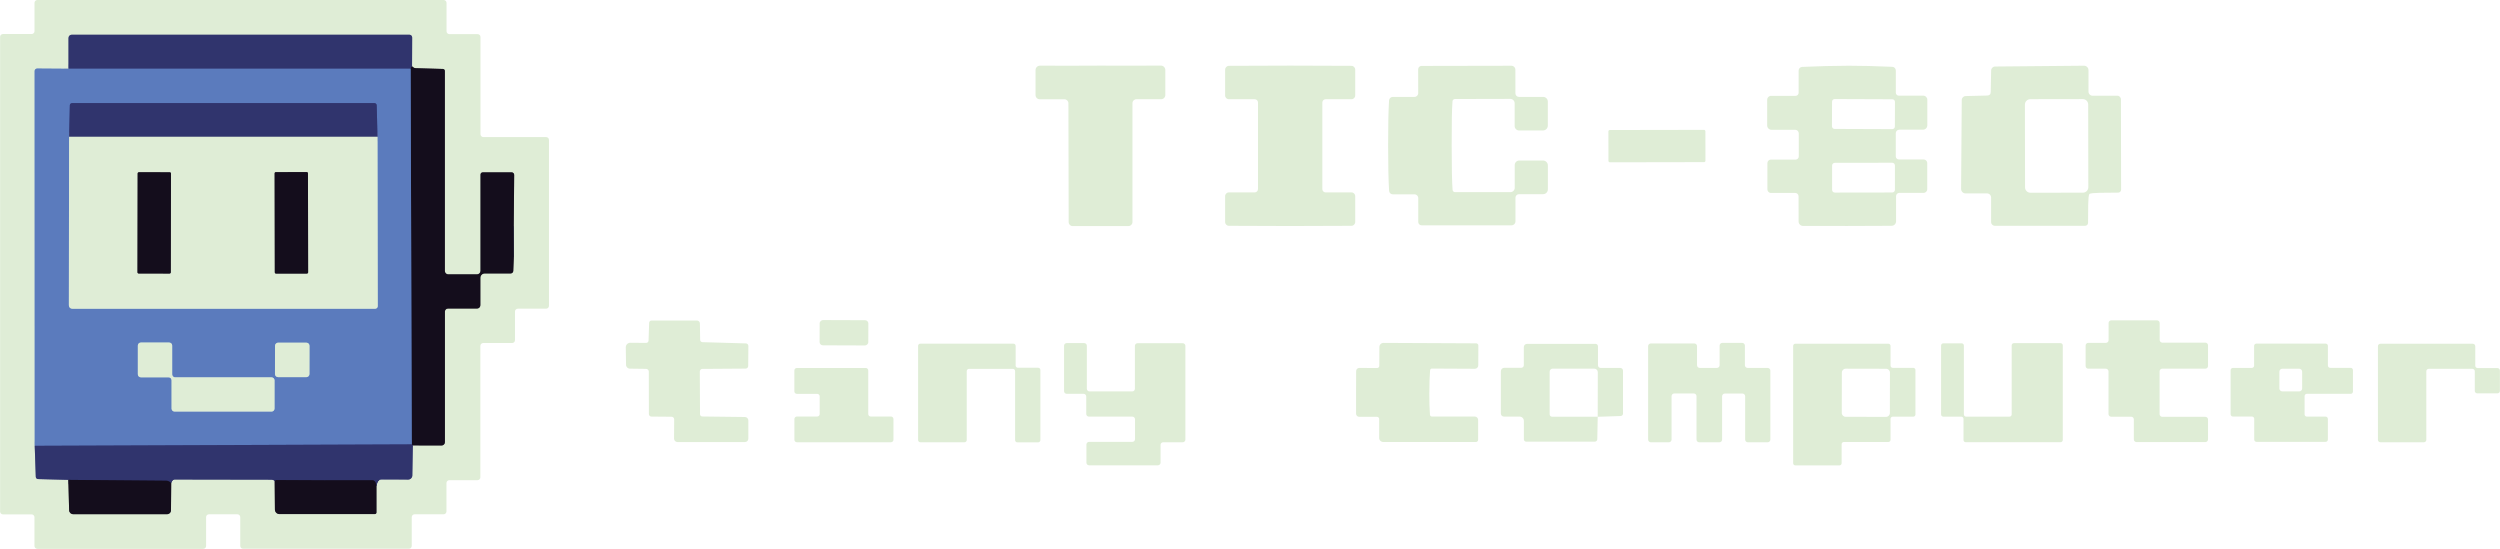 <?xml version="1.0" encoding="UTF-8"?><svg id="b" xmlns="http://www.w3.org/2000/svg" width="205.75mm" height="45.17mm" viewBox="0 0 583.23 128.05"><g id="c"><path d="M15.96,16.04l-7.31-.05c-.33,0-.59.26-.59.58h0s.02,87.44.02,87.44" vector-effect="non-scaling-stroke" fill="none" stroke="#9db7d3" stroke-width="2"/><path d="M8.08,104.01l.25,7.24c.01.28.24.51.52.52l7.07.19" vector-effect="non-scaling-stroke" fill="none" stroke="#8891a2" stroke-width="2"/><path d="M15.92,111.96l.19,7.11c.02.5.43.89.93.89h21.95c.48,0,.87-.39.88-.87l.06-6.39" vector-effect="non-scaling-stroke" fill="none" stroke="#7a7e7a" stroke-width="2"/><path d="M39.93,112.7c.15-.55.41-.82.79-.82,7.58,0,15.16.02,22.74.04.24,0,.44.12.6.36" vector-effect="non-scaling-stroke" fill="none" stroke="#8891a2" stroke-width="2"/><path d="M64.06,112.28l.06,6.61c0,.58.47,1.05,1.05,1.05h22.26c.22,0,.39-.17.39-.39v-6.07" vector-effect="non-scaling-stroke" fill="none" stroke="#7a7e7a" stroke-width="2"/><path d="M87.81,113.48c.14-1.07.52-1.6,1.14-1.61,2.19-.01,4.27,0,6.24.02.54,0,.98-.43.99-.97h0s.12-7,.12-7" vector-effect="non-scaling-stroke" fill="none" stroke="#8891a2" stroke-width="2"/><path d="M96.3,103.92l6.7.02c.43,0,.78-.35.78-.78v-30.47c0-.39.31-.7.7-.7h6.79c.43,0,.78-.35.78-.78v-6.39c0-.56.46-1.02,1.02-1.02h6.05c.33,0,.6-.26.61-.58l.13-3.19" vector-effect="non-scaling-stroke" fill="none" stroke="#7a7e7a" stroke-width="2"/><path d="M119.86,60.03l-.02-7.28" vector-effect="non-scaling-stroke" fill="none" stroke="#9db7d3" stroke-width="2"/><path d="M119.84,52.75l.1-11.94c0-.33-.25-.59-.57-.6,0,0,0,0-.01,0h-6.75c-.29,0-.52.23-.52.52v22.46c0,.45-.37.82-.82.82h-6.72c-.43,0-.78-.35-.78-.78V16.56c0-.26-.2-.46-.45-.47l-6.39-.19c-.23,0-.45-.09-.62-.25-.07-.06-.14-.12-.19-.18" vector-effect="non-scaling-stroke" fill="none" stroke="#7a7e7a" stroke-width="2"/><path d="M96.12,15.47l.03-6.71c0-.36-.28-.65-.64-.66,0,0,0,0-.01,0H16.72c-.41,0-.75.34-.75.76h0v7.18" vector-effect="non-scaling-stroke" fill="none" stroke="#8891a2" stroke-width="2"/><path d="M96.12,15.47c-.24.26-.35.45-.33.56" vector-effect="non-scaling-stroke" fill="none" stroke="#222145" stroke-width="2"/><path d="M95.79,16.03H15.96" vector-effect="non-scaling-stroke" fill="none" stroke="#465a9f" stroke-width="2"/><path d="M119.84,52.75l.02,7.28" vector-effect="non-scaling-stroke" fill="none" stroke="#384676" stroke-width="2"/><path d="M96.3,103.92c-.05-.02-.14-.1-.25-.25" vector-effect="non-scaling-stroke" fill="none" stroke="#222145" stroke-width="2"/><path d="M96.05,103.67l-.26-87.64" vector-effect="non-scaling-stroke" fill="none" stroke="#384676" stroke-width="2"/><path d="M96.05,103.67l-87.97.34" vector-effect="non-scaling-stroke" fill="none" stroke="#465a9f" stroke-width="2"/><path d="M87.81,113.48c-.09-.95-.41-1.43-.97-1.43-7.45.03-14.9.01-22.34-.05-.15,0-.3.09-.44.28" vector-effect="non-scaling-stroke" fill="none" stroke="#222145" stroke-width="2"/><path d="M39.93,112.7c-.41-.36-.77-.54-1.1-.54-7.68-.09-15.32-.15-22.91-.2" vector-effect="non-scaling-stroke" fill="none" stroke="#222145" stroke-width="2"/><path d="M16.1,31.92l-.05,39.32c0,.44.35.79.79.79h70.66c.34,0,.61-.27.61-.61l-.06-39.5" vector-effect="non-scaling-stroke" fill="none" stroke="#9db7d3" stroke-width="2"/><path d="M88.05,31.92l-.18-7.35c0-.29-.25-.52-.54-.52H16.8c-.29,0-.52.23-.53.51l-.17,7.36" vector-effect="non-scaling-stroke" fill="none" stroke="#465a9f" stroke-width="2"/><path d="M88.05,31.92H16.1" vector-effect="non-scaling-stroke" fill="none" stroke="#8891a2" stroke-width="2"/><path d="M39.31,88.03c.39,0,.7.31.7.7v6.59c0,.39.31.7.7.7h22.62c.39,0,.7-.31.7-.7v-6.58c0-.39-.31-.7-.7-.7h-22.48c-.39,0-.7-.31-.7-.7h0v-6.72c0-.39-.31-.7-.7-.7h-6.61c-.39,0-.7.31-.7.7v6.71c0,.39.31.7.7.7h6.47" vector-effect="non-scaling-stroke" fill="none" stroke="#9db7d3" stroke-width="2"/><path d="M72.19,80.67c0-.39-.32-.71-.71-.71h-6.62c-.39-.01-.71.31-.71.7h0s-.01,6.62-.01,6.62c0,.39.32.71.71.71h6.62c.39.01.71-.31.71-.7h0s.01-6.62.01-6.62" vector-effect="non-scaling-stroke" fill="none" stroke="#9db7d3" stroke-width="2"/><path d="M39.87,40.49c0-.17-.13-.3-.3-.3h-7.18c-.17-.01-.3.12-.3.29l-.04,23.04c0,.17.13.3.3.3h7.18c.17.01.3-.12.3-.29l.04-23.04" vector-effect="non-scaling-stroke" fill="none" stroke="#7a7e7a" stroke-width="2"/><path d="M71.83,40.43c0-.16-.13-.29-.29-.29h-7.2c-.16.01-.29.14-.29.3h0s.04,23.1.04,23.1c0,.16.13.29.29.29h7.2c.16-.01.29-.14.29-.3l-.04-23.1" vector-effect="non-scaling-stroke" fill="none" stroke="#7a7e7a" stroke-width="2"/><path d="M112.74,31.98h14.66c.36,0,.66.3.66.66h0v38.72c0,.36-.3.66-.66.66h-6.61c-.36,0-.66.3-.66.66h0v6.69c0,.36-.3.66-.66.66h-6.76c-.36,0-.66.3-.66.66v30.68c0,.36-.3.66-.66.66h-6.59c-.36,0-.66.3-.66.66h0v6.64c0,.36-.3.66-.66.66h-6.78c-.36,0-.66.3-.66.66h0v6.72c0,.36-.3.66-.66.66h-38.69c-.36,0-.66-.3-.66-.66v-6.72c0-.36-.3-.66-.66-.66h-6.65c-.36,0-.66.3-.66.66h0v6.74c0,.36-.3.66-.66.66H8.68c-.36,0-.66-.3-.66-.66h0v-6.72c0-.36-.3-.66-.66-.66H.66c-.36,0-.66-.3-.66-.66h0V8.6c0-.36.3-.66.66-.66h6.71c.36,0,.66-.3.66-.66h0V.66c0-.36.3-.66.66-.66h94.81c.36,0,.66.3.66.66v6.64c0,.36.3.66.66.66h6.6c.36,0,.66.3.66.66h0v22.7c0,.36.3.66.66.66h0ZM15.96,16.04l-7.31-.05c-.33,0-.59.26-.59.58h0s.02,87.44.02,87.44l.25,7.24c.01.28.24.51.52.52l7.07.19.19,7.11c.02.5.43.89.93.89h21.95c.48,0,.87-.39.88-.87l.06-6.39c.15-.55.41-.82.79-.82,7.58,0,15.16.02,22.74.04.24,0,.44.12.6.36l.06,6.61c0,.58.47,1.05,1.05,1.05h22.26c.22,0,.39-.17.39-.39v-6.07c.13-1.07.51-1.6,1.13-1.61,2.19-.01,4.27,0,6.24.02.54,0,.98-.43.99-.97h0s.12-7,.12-7l6.7.02c.43,0,.78-.35.78-.78v-30.47c0-.39.31-.7.7-.7h6.79c.43,0,.78-.35.78-.78v-6.39c0-.56.46-1.02,1.02-1.02h6.05c.33,0,.6-.26.61-.58l.13-3.19-.02-7.28.1-11.94c0-.33-.25-.59-.57-.6,0,0,0,0-.01,0h-6.75c-.29,0-.52.23-.52.52v22.46c0,.45-.37.82-.82.82h-6.72c-.43,0-.78-.35-.78-.78V16.56c0-.26-.2-.46-.45-.47l-6.39-.19c-.23,0-.45-.09-.62-.25-.07-.06-.14-.12-.19-.18l.03-6.71c0-.36-.28-.65-.64-.66,0,0,0,0-.01,0H16.72c-.41,0-.75.34-.75.76h0v7.18Z" fill="#dfedd6"/><path d="M96.12,15.47c-.24.26-.35.45-.33.56H15.96s0-7.17,0-7.17c0-.42.34-.76.75-.76h78.78c.36,0,.65.29.65.65,0,0,0,0,0,.01l-.03,6.71Z" fill="#30346d"/><path d="M96.12,15.47c.05.06.12.12.19.18.17.16.39.24.62.25l6.39.19c.25,0,.45.21.45.47v46.67c0,.43.35.78.78.78h6.72c.45,0,.82-.37.82-.82h0v-22.46c0-.29.23-.52.52-.52h6.75c.32,0,.58.26.58.59,0,0,0,0,0,.01l-.1,11.94.02,7.28-.13,3.19c-.01.32-.28.58-.61.58h-6.05c-.56,0-1.02.46-1.02,1.02v6.39c0,.43-.35.78-.78.78h-6.79c-.39,0-.7.31-.7.7v30.47c0,.43-.35.78-.78.78l-6.7-.02c-.05-.02-.14-.1-.25-.25l-.26-87.64c-.02-.11.09-.3.33-.56Z" fill="#140d1c"/><path d="M15.96,16.04h79.83s.26,87.63.26,87.63l-87.97.34-.02-87.44c0-.32.26-.58.59-.58h0l7.31.05ZM16.1,31.92l-.05,39.32c0,.44.35.79.79.79h70.66c.34,0,.61-.27.61-.61l-.06-39.5-.18-7.35c0-.29-.25-.52-.54-.52H16.8c-.29,0-.52.23-.53.51l-.17,7.36ZM39.31,88.03c.39,0,.7.31.7.7v6.59c0,.39.31.7.7.7h22.62c.39,0,.7-.31.7-.7v-6.58c0-.39-.31-.7-.7-.7h-22.48c-.39,0-.7-.31-.7-.7h0v-6.72c0-.39-.31-.7-.7-.7h-6.61c-.39,0-.7.31-.7.7v6.71c0,.39.31.7.7.7h6.47ZM72.19,80.67c0-.39-.32-.71-.71-.71h-6.62c-.39-.01-.71.31-.71.7h0s-.01,6.62-.01,6.62c0,.39.32.71.71.71h6.62c.39.01.71-.31.71-.7h0s.01-6.62.01-6.62Z" fill="#5b7bbd"/><path d="M88.05,31.92H16.1l.17-7.36c.01-.28.24-.51.53-.51h70.53c.29,0,.53.23.54.52l.18,7.35Z" fill="#30346d"/><path d="M88.05,31.92l.06,39.5c0,.34-.27.61-.61.61H16.84c-.44,0-.79-.35-.79-.79l.05-39.32h71.95ZM39.87,40.49c0-.17-.13-.3-.3-.3h-7.18c-.17-.01-.3.12-.3.29l-.04,23.04c0,.17.13.3.3.3h7.18c.17.01.3-.12.3-.29l.04-23.04ZM71.83,40.43c0-.16-.13-.29-.29-.29h-7.2c-.16.01-.29.14-.29.3h0s.04,23.1.04,23.1c0,.16.13.29.29.29h7.2c.16-.01.29-.14.29-.3l-.04-23.1Z" fill="#dfedd6"/><rect x="24.14" y="48.11" width="23.64" height="7.78" rx=".3" ry=".3" transform="translate(-16.1 87.87) rotate(-89.9)" fill="#140d1c"/><rect x="64.07" y="40.15" width="7.78" height="23.68" rx=".29" ry=".29" transform="translate(-.09 .12) rotate(-.1)" fill="#140d1c"/><path d="M119.86,60.03l-.02-7.28.02,7.28Z" fill="#5b7bbd"/><path d="M39.31,88.03h-6.47c-.39,0-.7-.31-.7-.7h0v-6.71c0-.39.31-.7.7-.7h6.61c.39,0,.7.31.7.7h0v6.72c0,.39.31.7.7.7h22.48c.39,0,.7.31.7.7v6.58c0,.39-.31.7-.7.7h-22.62c-.39,0-.7-.31-.7-.7h0v-6.59c0-.39-.31-.7-.7-.7Z" fill="#dfedd6"/><rect x="64.14" y="79.95" width="8.04" height="8.04" rx=".71" ry=".71" transform="translate(-15.93 151.98) rotate(-89.9)" fill="#dfedd6"/><path d="M96.05,103.67c.11.15.2.23.25.25l-.12,7c0,.54-.45.98-.99.97h0c-1.97-.03-4.05-.03-6.24-.02-.62,0-1,.54-1.14,1.61-.09-.95-.41-1.43-.97-1.43-7.45.03-14.9.01-22.34-.05-.15,0-.3.09-.44.28-.16-.24-.36-.36-.6-.36-7.58-.02-15.16-.03-22.74-.04-.38,0-.64.27-.79.82-.41-.36-.77-.54-1.1-.54-7.68-.09-15.32-.15-22.91-.2l-7.07-.19c-.28-.01-.51-.24-.52-.52l-.25-7.24,87.97-.34Z" fill="#30346d"/><path d="M39.93,112.7l-.06,6.39c0,.48-.4.87-.88.87h-21.95c-.5,0-.91-.39-.93-.89l-.19-7.11c7.59.05,15.23.11,22.91.2.33,0,.69.18,1.1.54Z" fill="#140d1c"/><path d="M87.81,113.48v6.07c0,.22-.16.39-.38.39h-22.26c-.58,0-1.04-.47-1.05-1.05l-.06-6.61c.14-.19.29-.29.44-.28,7.44.06,14.89.08,22.34.05.56,0,.88.48.97,1.43Z" fill="#140d1c"/><path d="M256.72,15.31c4.91.03,9.61.02,14.1-.01.58,0,1.04.47,1.04,1.05v5.81c0,.55-.44.99-.98.99h-5.76c-.51,0-.93.41-.93.93h0v27.73c0,.51-.41.93-.91.93,0,0,0,0-.01,0h-6.52c-2.39,0-4.57,0-6.53.01-.5,0-.91-.41-.91-.93l-.06-27.73c0-.51-.41-.93-.93-.93h-5.76c-.54.01-.98-.43-.98-.98v-5.81c-.01-.58.45-1.05,1.03-1.05,0,0,0,0,.01,0,4.49.03,9.19.02,14.09-.01Z" fill="#dfedd6"/><path d="M300.99,15.31c2.72,0,7.48.03,14.3.05.48,0,.87.4.87.89v6.03c0,.48-.39.87-.87.87h-6.04c-.42,0-.76.35-.76.77v20.21c0,.42.34.76.76.76h6.04c.48,0,.87.39.87.87h0v6.03c0,.49-.39.89-.87.89-6.82.03-11.59.05-14.31.05-2.71,0-7.47-.03-14.3-.05-.48,0-.87-.4-.87-.89v-6.03c0-.48.39-.87.87-.87h6.04c.42,0,.76-.35.76-.77v-20.21c0-.42-.34-.76-.76-.76h-6.04c-.48,0-.87-.39-.87-.87h0v-6.03c.01-.49.4-.89.89-.89,6.81-.03,11.58-.05,14.3-.05Z" fill="#dfedd6"/><path d="M338.67,33.94c0,5.2.07,8.66.21,10.36.02.3.27.53.58.53h12.9c.56,0,1.02-.45,1.02-1.02v-5.31c0-.58.47-1.05,1.05-1.05h5.55c.62,0,1.13.51,1.13,1.13v5.61c0,.61-.5,1.11-1.11,1.11h-5.63c-.45,0-.82.37-.82.82v5.52c0,.51-.42.93-.94.93h-20.96c-.43,0-.78-.35-.78-.78h0v-5.58c0-.48-.39-.87-.87-.87h-5.07c-.45,0-.83-.35-.86-.81-.15-2.49-.23-6-.23-10.56,0-4.54.06-8.06.22-10.54.03-.46.41-.82.86-.82h5.07c.48,0,.87-.39.87-.87h0s-.01-5.58-.01-5.58c0-.43.35-.78.78-.78h0l20.96-.04c.52,0,.94.41.94.93h0s.01,5.52.01,5.52c0,.45.37.82.82.82h5.63c.61-.01,1.11.48,1.11,1.09h0v5.61c0,.62-.5,1.12-1.12,1.13h-5.55c-.58.02-1.06-.45-1.07-1.03,0,0,0,0,0-.01v-5.31c0-.56-.45-1.02-1.02-1.02h0l-12.9.03c-.31,0-.56.23-.58.53-.14,1.71-.2,5.16-.19,10.35Z" fill="#dfedd6"/><path d="M430.97,15.33c3.16,0,6.66.09,10.5.26.46.02.82.4.82.86v5.18c0,.38.31.69.69.69h5.72c.52,0,.94.43.94.95h0v5.97c0,.56-.45,1.02-1.02,1.02h-5.53c-.45,0-.81.37-.81.82h0v5.41c0,.39.32.71.71.71h5.79c.46,0,.84.38.84.85v6.09c0,.48-.38.86-.85.86h-5.66c-.42,0-.76.34-.76.76h0v5.88c0,.57-.46,1.03-1.03,1.04-.73.02-4.17.03-10.34.04-6.17,0-9.62,0-10.34-.01-.58,0-1.04-.48-1.03-1.05h0s-.01-5.88-.01-5.88c0-.42-.34-.76-.76-.76h-5.66c-.47.01-.85-.37-.85-.85v-6.09c-.01-.47.36-.85.82-.85h5.79c.39-.01.71-.33.71-.72v-5.41c-.01-.45-.38-.82-.82-.82h-5.53c-.56.01-1.02-.44-1.02-1v-5.97c-.01-.53.41-.95.93-.95h5.72c.38-.01.69-.32.69-.71h0v-5.18c0-.46.35-.83.81-.86,3.85-.17,7.35-.26,10.52-.27ZM442.09,23.77c0-.33-.27-.61-.6-.61l-13.47-.05c-.33,0-.61.27-.61.6l-.02,5.76c0,.33.27.61.6.61h0l13.47.05c.33,0,.61-.27.61-.6h0s.02-5.76.02-5.76ZM442.08,38.6c0-.35-.28-.63-.63-.63h0l-13.4.02c-.35,0-.63.28-.63.63h0s0,5.68,0,5.68c0,.35.28.63.63.63h0l13.4-.02c.35,0,.63-.28.63-.63h0s0-5.68,0-5.68Z" fill="#dfedd6"/><path d="M487.45,45.29c-.35.35-.28,3.88-.31,6.71,0,.38-.31.68-.69.68h-21.06c-.48,0-.87-.39-.87-.86v-5.75c0-.53-.43-.95-.96-.95h-5.01c-.57,0-1.03-.46-1.03-1.03,0,0,0,0,0-.01l.15-20.74c0-.51.41-.92.91-.93.2,0,1.87-.04,5.01-.12.27,0,.48-.08.62-.21.14-.14.21-.34.22-.62.07-3.15.1-4.83.1-5.03,0-.5.42-.91.93-.91l20.74-.19c.57,0,1.03.45,1.04,1.02,0,0,0,0,0,.01v5.01c0,.53.43.96.95.96,0,0,0,0,.01,0h5.75c.48-.01.86.38.86.86l.04,21.06c0,.38-.3.69-.68.69h0c-2.83.04-6.36-.03-6.71.32ZM487.17,24.38c0-.7-.57-1.26-1.26-1.26h0l-12.24.02c-.7,0-1.26.57-1.26,1.26h0s.03,19.31.03,19.31c0,.7.57,1.26,1.26,1.26l12.24-.02c.7,0,1.26-.57,1.26-1.26l-.03-19.31Z" fill="#dfedd6"/><rect x="375.24" y="30.32" width="22.63" height="7.53" rx=".32" ry=".32" transform="translate(-.06 .67) rotate(-.1)" fill="#dfedd6"/><path d="M163.88,86.05c-.35,0-.63.29-.63.64,0,0,0,0,0,.01l.05,9.95c0,.28.23.51.51.52l9.96.12c.45,0,.8.36.8.8v4.28c0,.42-.35.76-.77.76h-15.77c-.44,0-.79-.36-.79-.79l.03-4.49c0-.34-.27-.62-.61-.62h0l-4.71-.04c-.32,0-.58-.26-.58-.59h0l-.02-9.91c0-.34-.28-.62-.62-.63l-3.79-.05c-.5,0-.9-.41-.9-.9l-.06-4.09c0-.58.47-1.05,1.05-1.05,0,0,0,0,0,0l3.72.03c.29,0,.53-.23.54-.52,0,0,0,0,0,0l.14-4.15c0-.31.25-.55.56-.55h10.59c.37,0,.68.29.69.67,0,0,0,0,0,0l.06,3.84c0,.29.24.53.54.54l10.13.29c.32,0,.58.27.58.6l-.04,4.67c0,.34-.27.61-.61.61h0l-10.06.07Z" fill="#dfedd6"/><rect x="193.94" y="71.95" width="5.89" height="11.36" rx=".76" ry=".76" transform="translate(118.57 274.25) rotate(-89.8)" fill="#dfedd6"/><path d="M504.44,97.25h10.07c.34,0,.62.28.62.62h0v4.65c0,.34-.28.62-.62.62h-16.07c-.34,0-.62-.28-.62-.62h0v-4.68c0-.34-.28-.62-.62-.62h-4.67c-.34,0-.62-.28-.62-.62h0v-9.96c0-.34-.28-.62-.62-.62h-4.1c-.34,0-.62-.28-.62-.62v-4.79c0-.34.28-.62.62-.62h4.12c.34,0,.62-.28.62-.62v-4.01c0-.34.28-.62.62-.62h10.68c.34,0,.62.28.62.62v3.96c0,.34.28.62.62.62h10.04c.34,0,.62.28.62.62h0v4.83c0,.34-.28.62-.62.62h-10.06c-.34,0-.62.28-.62.62h0v10c0,.34.28.62.62.62h0Z" fill="#dfedd6"/><path d="M396.54,85.84h4.01c.35,0,.63-.28.63-.63v-4.58c0-.35.28-.63.63-.63h4.64c.35,0,.63.28.63.63h0v4.58c0,.35.28.63.63.63h4.68c.35,0,.63.28.63.63v16.09c0,.35-.28.63-.63.63h-4.62c-.35,0-.63-.28-.63-.63h0v-10.11c0-.35-.28-.63-.63-.63h-4.12c-.35,0-.63.28-.63.63h0v10.11c0,.35-.28.63-.63.63h-4.71c-.35,0-.63-.28-.63-.63v-10.13c0-.35-.28-.63-.63-.63h-4.56c-.35,0-.63.28-.63.63v10.13c0,.35-.28.63-.63.63h-4.21c-.35,0-.63-.28-.63-.63v-21.8c0-.35.28-.63.63-.63h10.15c.35,0,.63.28.63.63v4.45c0,.35.28.63.63.63h0Z" fill="#dfedd6"/><path d="M237.46,85.8h4.73c.29,0,.52.23.52.52h0v16.36c0,.29-.23.52-.52.52h-4.86c-.29,0-.52-.23-.52-.52v-16.1c0-.29-.23-.52-.52-.52h-10.24c-.29,0-.52.23-.52.52v16.08c0,.29-.23.52-.52.52h-10.31c-.29,0-.52-.23-.52-.52h0v-21.96c0-.29.23-.52.52-.52h21.72c.29,0,.52.23.52.52v4.58c0,.29.23.52.52.52Z" fill="#dfedd6"/><path d="M270.75,103.81v4.13c0,.34-.28.62-.62.62h-16.06c-.34,0-.62-.28-.62-.62h0v-4.23c0-.34.28-.62.62-.62h10.1c.34,0,.62-.28.62-.62v-4.65c0-.34-.28-.62-.62-.62h-10.14c-.34,0-.62-.28-.62-.62v-4.08c0-.34-.28-.62-.62-.62h-3.94c-.34,0-.62-.28-.62-.62h0v-10.6c0-.34.28-.62.62-.62h4.08c.34,0,.62.28.62.62v10.04c0,.34.28.62.62.62h9.97c.34,0,.62-.28.62-.62h0v-10.01c0-.34.28-.62.62-.62h10.54c.34,0,.62.28.62.62h0v21.87c0,.34-.28.62-.62.62h-4.56c-.34,0-.62.28-.62.62Z" fill="#dfedd6"/><path d="M333.45,91.59c0,2.05.04,3.78.15,5.18.02.23.2.41.43.41h10.02c.43,0,.79.35.79.79v4.64c0,.28-.23.51-.51.51h-21.63c-.53,0-.95-.43-.95-.95h0v-4.43c0-.27-.22-.49-.49-.49h-4.17c-.4,0-.73-.33-.73-.73,0-.27,0-1.93,0-4.98,0-3.04.01-4.7.02-4.98,0-.4.33-.72.73-.72l4.17.02c.27,0,.49-.21.5-.48,0,0,0,0,0,0l.02-4.43c0-.53.43-.95.95-.95l21.63.1c.28,0,.51.23.51.51l-.02,4.64c0,.43-.35.79-.79.79,0,0,0,0,0,0l-10.02-.05c-.23,0-.42.18-.43.41-.11,1.41-.17,3.13-.17,5.18Z" fill="#dfedd6"/><path d="M372.74,97.22l.02-10.39c0-.46-.37-.82-.83-.82h-9.71c-.38,0-.69.31-.69.69v9.98c0,.3.24.54.54.54h10.67s-.1,5.25-.1,5.25c0,.32-.27.58-.6.58h-15.97c-.31,0-.56-.25-.56-.56v-4.29c0-.56-.45-1.01-1.01-1.01h-3.66c-.38,0-.7-.31-.7-.7v-9.87c0-.45.36-.81.8-.81h3.96c.33,0,.6-.27.6-.6v-4.24c0-.41.33-.74.74-.74h16c.31,0,.56.25.56.56v4.44c0,.34.27.61.61.61h4.59c.35,0,.64.29.64.64v10.02c0,.3-.24.55-.54.56l-5.37.18Z" fill="#dfedd6"/><path d="M446.35,97.21h-4.78c-.28,0-.51.23-.51.51v4.89c0,.28-.23.51-.51.51h-10.39c-.28,0-.51.23-.51.51v4.44c0,.28-.23.51-.51.51h-10.29c-.28,0-.51-.23-.51-.51v-27.37c0-.28.23-.51.51-.51h21.7c.28,0,.51.23.51.51v4.61c0,.28.23.51.51.51h4.79c.28,0,.51.23.51.51h0v10.37c0,.28-.23.51-.51.51h0ZM440.92,86.94c0-.5-.4-.9-.9-.9l-9.42-.02c-.5,0-.9.4-.9.9l-.02,9.42c0,.5.4.9.9.9l9.42.02c.5,0,.9-.4.9-.9h0s.02-9.42.02-9.42Z" fill="#dfedd6"/><path d="M458.17,80.62v16.07c0,.29.23.52.52.52h10.11c.29,0,.52-.23.52-.52h0v-16.11c0-.29.23-.52.52-.52h10.88c.29,0,.52.23.52.52v22.07c0,.29-.23.52-.52.52h-22.12c-.29,0-.52-.23-.52-.52v-4.92c0-.29-.23-.52-.52-.52h-4.19c-.29,0-.52-.23-.52-.52h0v-16.07c0-.29.23-.52.52-.52h4.28c.29,0,.52.23.52.52Z" fill="#dfedd6"/><path d="M548.41,91.88h-10.22c-.29,0-.53.24-.53.53h0v4.26c0,.29.24.53.53.53h4.37c.29,0,.53.24.53.53h0v4.83c0,.29-.24.53-.53.53h-16.12c-.29,0-.53-.24-.53-.53h0v-4.85c0-.29-.24-.53-.53-.53h-4.45c-.29,0-.53-.24-.53-.53h0v-10.28c0-.29.24-.53.53-.53h4.42c.29,0,.53-.24.53-.53v-4.61c0-.29.24-.53.53-.53h16.16c.29,0,.53.24.53.53h0v4.59c0,.29.24.53.53.53h4.78c.29,0,.53.24.53.53v5.01c0,.29-.24.53-.53.53ZM537.08,86.69c0-.36-.3-.66-.66-.66h-3.98c-.36,0-.66.3-.66.67v3.95c0,.36.3.66.67.66h3.98c.36,0,.66-.3.66-.67h0s0-3.95,0-3.95Z" fill="#dfedd6"/><path d="M577.48,80.76v4.56c0,.31.25.56.56.56h4.63c.31,0,.56.25.56.56v4.77c0,.31-.25.56-.56.56h-4.74c-.31,0-.56-.25-.56-.56v-4.6c0-.31-.25-.56-.56-.56h-10.19c-.31,0-.56.25-.56.56h0v16.01c0,.31-.25.56-.56.56h-10.17c-.31,0-.56-.25-.56-.56h0v-21.86c0-.31.25-.56.56-.56h21.58c.31,0,.56.25.56.56Z" fill="#dfedd6"/><path d="M203.13,97.18h4.72c.32,0,.58.26.58.58h0v4.84c0,.32-.26.58-.58.58h-21.95c-.32,0-.58-.26-.58-.58h0v-4.84c0-.32.26-.58.58-.58h4.74c.32,0,.58-.26.58-.58h0v-4.13c0-.32-.26-.58-.58-.58h-4.75c-.32,0-.58-.26-.58-.58h0v-4.88c0-.32.26-.58.58-.58h16.08c.32,0,.58.26.58.58v10.17c0,.32.26.58.58.58h0Z" fill="#dfedd6"/></g></svg>